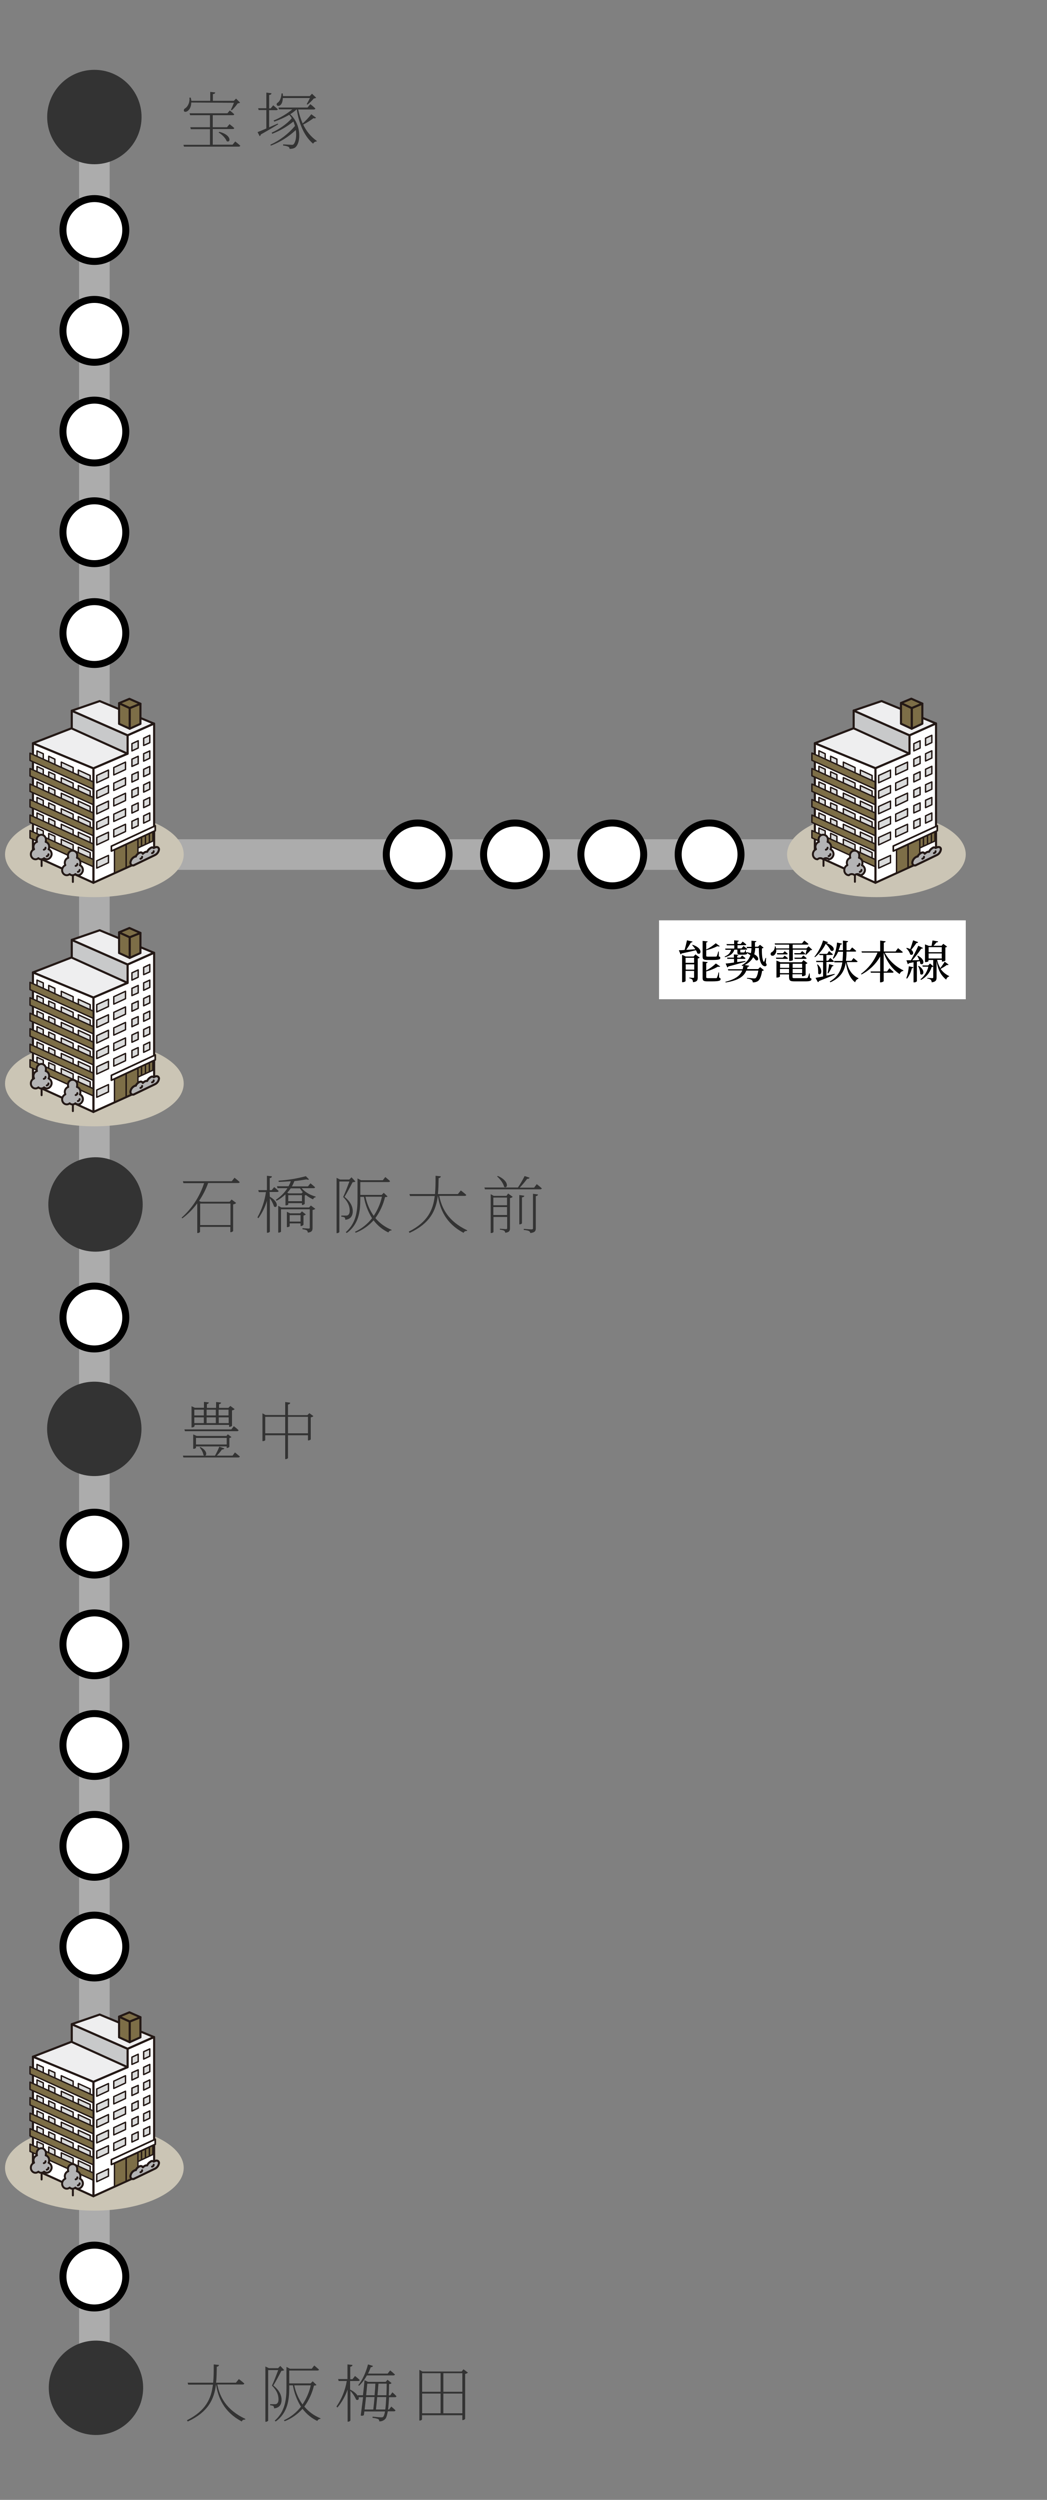 <?xml version="1.0" encoding="UTF-8"?>
<svg id="_レイヤー_1" data-name=" レイヤー 1" xmlns="http://www.w3.org/2000/svg" version="1.1" viewBox="0 0 750 1790">
  <rect x="0" y="0" width="750" height="1790" fill="#808080" stroke="none"/>
  <defs>
    <style>
      .cls-1, .cls-2, .cls-3, .cls-4, .cls-5, .cls-6, .cls-7, .cls-8, .cls-9, .cls-10, .cls-11, .cls-12, .cls-13 {
        stroke-linecap: round;
        stroke-linejoin: round;
      }

      .cls-1, .cls-2, .cls-3, .cls-5, .cls-6, .cls-7, .cls-8, .cls-9, .cls-10, .cls-11, .cls-12, .cls-13 {
        stroke: #231815;
      }

      .cls-1, .cls-7 {
        fill: #7d6e47;
      }

      .cls-14 {
        fill: #000;
      }

      .cls-14, .cls-15, .cls-16, .cls-17 {
        stroke-width: 0px;
      }

      .cls-15 {
        fill: #cbc5b5;
      }

      .cls-2, .cls-3, .cls-6, .cls-7, .cls-8 {
        stroke-width: 1.5px;
      }

      .cls-2, .cls-13 {
        fill: #b4b4b5;
      }

      .cls-3 {
        fill: #c8c9ca;
      }

      .cls-4 {
        stroke: #acacac;
        stroke-width: 21.9px;
      }

      .cls-4, .cls-10, .cls-12 {
        fill: none;
      }

      .cls-5 {
        stroke-width: 1.2px;
      }

      .cls-5, .cls-8, .cls-9, .cls-17 {
        fill: #fff;
      }

      .cls-6 {
        fill: #eeeeef;
      }

      .cls-9, .cls-10, .cls-13 {
        stroke-width: 1.4px;
      }

      .cls-16 {
        fill: #333;
      }

      .cls-11 {
        fill: #dbdcdc;
      }
    </style>
  </defs>
  <rect class="cls-17" x="472.1" y="659" width="219.7" height="56.5"/>
  <path class="cls-14" d="M496.1,676.5c8,2.6,6,7.9,3.4,6.1-.2-.8-.6-1.5-1-2.2-2.5.6-5.8,1.4-10.2,2.3-.2.3-.5.6-.8.7l-1.2-3c.9,0,2.4,0,4.1-.2.6-2.2,1.3-4.9,1.7-6.9l4,.9c-.1.4-.5.7-1.2.7-1,1.8-2.1,3.5-3.3,5.2,2,0,4.2-.3,6.5-.4-.7-1.1-1.5-2.1-2.3-3l.3-.2h0ZM498.2,683.4l3,2.3c-.4.4-.9.6-1.4.6v13.6c0,2-.4,3.1-3.4,3.4,0-.7-.2-1.3-.5-1.9-.6-.5-1.3-.8-2.1-.9v-.5s2.2.2,2.8.2.6-.2.6-.6v-4.4h-6.1v7.2c0,.3-.9.9-2.1.9h-.4v-19.6l2.6,1.2h5.6l1.4-1.5ZM491.1,685.8v3.6h6.1v-3.6h-6.1ZM497.3,694.3v-3.8h-6.1v3.8h6.1ZM506.6,687.4c-2.7,0-3.3-.6-3.3-2.4v-11.3l3.6.4c0,.4-.4.7-1,.8v5c2.5-1.2,4.7-2.7,6.8-4.5l2.9,2.1c-.3.3-.8.3-1.7,0-2.6,1.3-5.3,2.3-8,2.9v3.9c0,.5.1.7,1.2.7h5.6c.3,0,.5,0,.7-.3.5-1.1.8-2.2,1.1-3.4h.4v3.5c.9.3,1.1.6,1.1,1.1,0,1.1-1.2,1.5-6.1,1.5h-3.3ZM515.2,700c.8.3,1,.6,1,1.1,0,1.1-1.1,1.6-6.2,1.6h-3.4c-2.7,0-3.3-.6-3.3-2.5v-11.7l3.6.4c0,.4-.4.7-1,.8v5.2c2.5-1.3,4.8-3,6.9-5l3.1,2.1c-.3.3-.8.4-1.7.2-2.6,1.5-5.4,2.6-8.3,3.4v4.1c0,.5.2.7,1.3.7h5.7c.3,0,.6,0,.7-.4.5-1.2.9-2.4,1.1-3.7h.4v3.7h0Z"/>
  <path class="cls-14" d="M526,680.1c-.9,3-3.4,4.5-6.7,5.3l-.2-.5c2.7-1.1,4-2.6,4.6-4.8h-4l-.2-.9h6.5v-2.3h-5.3l-.3-.9h5.5v-2.7l3.3.3c0,.4-.3.7-.9.7v1.6h2.3l1.4-1.7s1.6,1.2,2.6,2.1c0,.3-.4.5-.8.5h-5.5v2.3h2.9l1.4-1.7c.9.7,1.8,1.4,2.7,2.1,0,.3-.4.5-.8.5h-4.2v1.6c0,.3,0,.4.5.4h2.1c.2,0,.3,0,.4-.2.3-.4.5-.9.6-1.4h.4v1.4c.7.2.9.4.9.8,0,.7-.7,1-3.5,1h-1.5c-1.7,0-2-.5-2-1.7v-1.9h-2.2ZM548.6,689.5c.6.8.7,1.4.4,1.9-.6.9-2,.5-2.9-.4-2.1-2.1-2.5-7.1-2.5-12.2h-2.6c0,1.5-.3,3-.7,4.5,4,2.1,3.2,5.1,1.1,4.3-.5-.8-1.2-1.5-1.9-2.2-1.3,2.5-3.5,4.4-6.1,5.6l3.3.5c0,.5-.5.7-1.2.8,0,.5-.2,1.1-.4,1.6h8l1.4-1.4,2.7,2.2c-.4.3-.8.5-1.3.5-.5,3.5-1.5,6.3-3,7.3-1.1.7-2.4,1-3.7.9,0-.7-.2-1.3-.7-1.7-1.1-.6-2.2-.9-3.4-1v-.5c1.5,0,4.3.4,5,.4s.9,0,1.2-.3c.7-.5,1.5-2.6,1.9-5.3h-8.6c-1.6,4-5.4,7-14.8,8.5l-.2-.5c7.4-1.8,10.7-4.6,12.1-8.1h-10l-.3-.9h10.6c.2-.8.4-1.7.5-2.6-.3,0-.5.2-.8.4l-.4-.6c3.5-2,5.3-4.4,6.2-7.2-.9-.7-1.8-1.3-2.8-1.9l.3-.3c1,.2,1.9.4,2.9.7.2-1.2.4-2.4.4-3.6h-3.2l-.3-.9h3.5v-4.4l3.5.3c0,.4-.3.7-1,.8v3.2h2.2l1.4-1.4,2.6,2.1c-.4.3-.8.4-1.2.5-.2,3.5.2,8.2,1.2,9.5.2.2.3.2.5-.2.3-.8.6-1.7.9-2.5h.4l-.2,3.6h0ZM519.8,689.9c1.3,0,3.4-.3,6-.7v-2.6h-4.7l-.3-.9h4.9v-2.3l3.3.3c0,.3-.3.6-.9.7v1.3h2.2l1.3-1.5s1.4,1,2.4,1.9c0,.4-.5.6-.8.5h-5.1v2.3c1.9-.3,3.9-.5,5.9-.8v.5c-2.7.8-6.7,2-12.2,3.4,0,.3-.4.6-.8.7l-1.2-2.8h0Z"/>
  <path class="cls-14" d="M581.8,680c-.2.3-.6.3-1.2.4-1,1.2-2.1,2.3-3.3,3.3l-.4-.2c.3-.9.7-2.4,1-3.5h-10v7.5c0,.2-.8.6-2.2.6h-.4v-8.2h-9.3c.3,1.5-.3,3.1-1.5,4.1-.8.6-2.1.5-2.4-.4-.3-.8.2-1.7.9-1.9,1.4-.9,2.1-2.5,2-4.1h.5c.2.5.3,1,.4,1.5h9.4v-2.7h-10.1l-.3-.9h19.6l1.6-2s1.9,1.4,3,2.4c0,.4-.4.5-.9.5h-10.4v2.7h9.9l1.5-1.5,2.6,2.4h0ZM562.1,684.3s1.4,1,2.3,1.8c0,.4-.5.6-.8.5h-7.5l-.3-.9h5l1.3-1.4h0ZM580.2,700.2c1,.4,1.1.5,1.1.9,0,1-.9,1.6-4.1,1.6h-8c-3.3,0-4-.5-4-3.5v-1.5h-6.5v1.5c0,.3-1.1.8-2.1.8h-.4v-12.2l2.8,1.2h15.3l1.3-1.5,2.8,2.1c-.3.4-.8.6-1.3.7v7.9c-.6.5-1.4.8-2.2.8h-.4v-1.4h-6.8v1.6c0,1.1,0,1.2,1.5,1.2h8c.7,0,1.1,0,1.4-.4.4-.9.8-1.9,1-3h.4l.2,3.2h0ZM562.1,681.1s1.3,1,2.2,1.8c0,.3-.5.5-.8.5h-6.7l-.3-.9h4.4l1.2-1.4h0ZM558.8,690.1v2.9h6.5v-2.9h-6.5ZM565.2,696.8v-3h-6.5v3h6.5ZM567.8,690.1v2.9h6.8v-2.9h-6.8ZM574.6,696.8v-3h-6.8v3h6.8ZM569,685.7h5.1l1.3-1.5s1.5,1,2.4,1.9c0,.4-.4.5-.8.5h-7.7l-.3-.9ZM574.6,681s1.4,1,2.2,1.9c0,.3-.4.5-.8.5h-6.8l-.3-.9h4.4l1.3-1.5h0Z"/>
  <path class="cls-14" d="M595.1,680.6c-.9-1.8-2.1-3.4-3.6-4.8-1.8,3.7-4.5,7-7.7,9.6l-.4-.3c2.8-3.5,4.9-7.4,6.2-11.7l3.5,1.2c0,.4-.4.6-1.3.6,8.1,2.7,5.3,7,3.3,5.4ZM597.9,697.8c-2.5,1.2-6.2,2.7-11.3,4.7,0,.4-.4.7-.7.8l-1.7-3.1c1.2-.2,3.1-.6,5.4-1v-10.3h-4.8l-.2-.9h5.1v-4.1h-2.6l-.3-.9h5.7l1.4-2s1.7,1.4,2.7,2.3c0,.4-.4.5-.9.5h-3.7v4.1h1.2l1.5-2s1.7,1.4,2.7,2.4c0,.4-.4.5-.8.5h-4.6v9.8c1.9-.4,3.9-.8,5.9-1.3v.5h0ZM585.7,690.5c4.6,4.5,2.1,8.7.4,6.6,0-2.2,0-4.4-.8-6.5h.4,0ZM592.8,696.8c.5-2.1.9-4.3,1.1-6.5l3.2,1c-.2.5-.6.7-1.1.7-.7,1.8-1.6,3.5-2.7,5l-.5-.2ZM606.6,689c1.2,5.8,4.2,9.5,8.3,11.4v.4c-1.2.4-2.1,1.4-2.3,2.6-3.7-2.8-5.8-7.7-6.7-14.3h0c-1,6.2-3.6,10.9-11.1,14.3l-.4-.6c5.9-3.5,8.1-7.9,9-13.7h-5.7l-.2-1h6c.2-2,.3-4.2.4-6.6h-3.5c-.8,1.9-1.9,3.6-3.3,5l-.5-.3c1.7-3.6,2.7-7.4,3-11.3l3.6.8c0,.4-.5.7-1.2.7-.3,1.4-.8,2.7-1.3,4h3.1v-6.9l3.7.4c0,.5-.4.8-1.1.9v5.6h2.4l1.6-2s1.8,1.4,2.9,2.5c0,.4-.4.5-.9.5h-6c0,2.3-.2,4.6-.4,6.6h3.9l1.5-2c1,.8,2,1.6,2.9,2.4,0,.4-.4.5-.8.5h-6.9Z"/>
  <path class="cls-14" d="M633.7,682c3,5.6,7.7,10.1,13.4,12.8v.4c-1.3.2-2.3,1.1-2.6,2.3-4.9-3.1-9.1-8.5-11.5-15.4v13.5h2.4l1.7-2.3s1.9,1.6,3,2.7c0,.4-.4.5-.8.5h-6.3v6c0,.3-1.1.9-2.1.9h-.5v-6.9h-6.6l-.2-.9h6.9v-10.7c-3.1,5.5-7.8,10-13.4,12.9l-.3-.5c5.3-3.9,9.4-9.2,11.8-15.2h-11.2l-.3-.9h13.4v-7.7l3.9.5c0,.5-.4.8-1.3,1v6.3h8.4l1.8-2.4s2.1,1.7,3.4,2.8c0,.4-.4.5-.9.5h-12.1v-.2h0Z"/>
  <path class="cls-14" d="M657.7,674.6c-.2.5-.7.7-1.2.6-1.1,1.7-2.4,3.3-3.7,4.9,2.5,2,1,4.5-.8,3.3-.5-1.7-1.5-3.2-2.8-4.4l.3-.3c.9.2,1.7.5,2.5.9.7-1.8,1.4-4.1,2.1-6.3l3.6,1.3h0ZM649.2,700.5c1-2.8,1.6-5.6,1.8-8.6l3.3.7c-.2.5-.6.8-1.1.7-.6,2.7-1.8,5.2-3.4,7.4l-.6-.2h0ZM656.8,688.5v14.1c-.5.6-1.3.9-2,.8h-.4v-14.4c-1,.2-2.1.4-3.3.7-.2.4-.5.6-.8.7l-1-2.8h3.2c1.9-3.2,4-7.4,5.3-10.4l3.4,1.6c-.3.4-.8.6-1.3.5-1.9,2.9-4.1,5.7-6.4,8.3,1.5,0,3.3,0,5-.2-.4-1-.9-2-1.4-2.9l.4-.2c6.2,3.2,3.8,7.6,1.7,5.7,0-.6-.2-1.2-.4-1.8l-2,.4h0ZM658.1,691.6c5.5,3.5,3,7.7,1.1,5.8,0-2-.6-3.9-1.5-5.6l.4-.2ZM679.5,690.7c-.3.4-.8.5-1.2.2-1.4,1.1-2.9,2-4.5,2.9,1.6,2.2,3.6,3.9,6.1,5.1v.3c-1.1.3-1.9,1.2-2.1,2.3-3.5-2.9-5.8-6.4-6.9-13.4v11.8c0,1.8-.4,3.1-3.5,3.5,0-.6-.2-1.3-.6-1.8-.7-.5-1.6-.9-2.5-.9v-.5s2.9.2,3.5.2.7-.2.7-.6v-7.7c-.3.2-.7.3-1.1.3-1.2,4-4,7.4-7.7,9.3l-.3-.5c2.8-2.3,4.8-5.5,5.6-9h-4l-.3-.9h4.2l1.3-1.4,2.3,2v-4.5h-3.4v.8c0,.2-.8.7-2.1.7h-.4v-12.7l2.8,1.1h1.9c.2-1.2.5-2.8.7-3.9l4,.7c0,.5-.6.7-1.2.7-.6.7-1.4,1.7-2.1,2.4h5.8l1.2-1.4,2.7,2c-.3.4-.8.6-1.2.6v9.4c-.6.5-1.3.7-2.1.7h-.4v-1.2h-3.4c.4,2.1,1.2,4.1,2.3,5.9,1.1-1.5,2.2-3,3.1-4.6l2.8,2.1h0ZM665.2,678.2v3.6h9.4v-3.6h-9.4ZM674.6,686.3v-3.6h-9.4v3.6h9.4Z"/>
  <line class="cls-4" x1="591.1" y1="611.9" x2="64.3" y2="611.9"/>
  <path class="cls-16" d="M168.5,101.3s2.2,1.7,3.6,3c-.1.5-.5.7-1.2.7h-39.1l-.4-1.3h19v-11.2h-13.7l-.4-1.4h14.1v-8.6h-14.2l-.4-1.4h27.1l1.7-2s1.9,1.5,3.2,2.7c-.1.5-.5.7-1.2.7h-14.2v8.6h10.2l1.8-2.2s2.1,1.6,3.4,2.8c-.1.5-.5.7-1.2.7h-14.2v11.2h14.2l1.9-2.3h0ZM137,73.4c0,3-1.2,5-2.4,5.9-.9.8-2.3,1.1-2.8.3-.3-.8,0-1.6.8-2,1.9-1.2,3.5-4.3,3.1-7.7h.9c.2.7.4,1.5.5,2.3h13.5v-6.4l3.6.4c-.1.6-.6,1.1-1.7,1.2v4.8h15l1.6-1.6,2.9,2.9c-.5.3-1.1.5-1.7.5-1.3,1.8-2.7,3.5-4.3,5l-.6-.4c.8-1.6,1.5-3.3,2.2-5l-30.6-.2h0ZM157.1,94.4c9.2,2.3,8.1,8.2,5.3,6.7-.8-2.2-3.5-4.9-5.8-6.2l.5-.5Z"/>
  <path class="cls-16" d="M199.3,89c-3,1.8-7.3,4.4-12.5,7.3,0,.5-.3.9-.8,1.2l-1.5-2.9c1.3-.5,3.6-1.4,6.3-2.6v-13.2h-5.5l-.4-1.3h5.9v-11.2l3.7.5c-.1.6-.5,1.1-1.7,1.2v9.6h1.1l1.8-2.2s2,1.6,3.3,2.8c-.1.5-.5.7-1.2.7h-5v12.3c1.9-.9,4-1.8,6.1-2.7l.4.5h0ZM226.4,84.3c-.5.5-1.2.6-1.8.3-2.3,1.7-4.8,3.3-7.4,4.6,2.2,4.7,5.5,8.7,9.7,11.7v.4c-1.2,0-2.1.6-2.6,1.6-6.2-5.2-10.1-14-11.7-24.5h-.2c-1.4,1.3-2.9,2.4-4.5,3.4,8.1,7.5,7.6,19.9,4,23.4-.8.9-2.2,1.4-4.5,1.4.1-.6-.3-1.2-.8-1.5-1.2-.5-2.5-.8-3.8-.9v-.8c1.8,0,5.1.3,6.2.3.5,0,1,0,1.3-.4,1.5-1.6,2.3-5.7,1.6-10.2-5.2,4.9-11.3,8.7-17.9,11.2l-.3-.7c6.8-3.1,12.8-7.7,17.6-13.4-.3-1.1-.7-2.1-1.1-3.2-4.6,3.7-9.7,6.7-15.2,8.8l-.4-.8c5.2-2.3,11-6.3,14.4-10.3-.5-.9-1.1-1.7-1.8-2.5-3.4,2-7,3.6-10.7,4.9l-.5-.8c4.8-2,9.4-4.7,13.4-8h-9.6l-.3-1.3h20.8l2-2.4s2.3,1.7,3.6,3.1c-.1.5-.5.7-1.2.7h-11.1c.7,3.4,1.8,6.8,3.2,10,2.3-2,4.3-4.2,6.2-6.6l3.4,2.5h0ZM202.6,70.2c-.2,7.6-5.9,6.1-4.1,3.6,1.7-.9,2.9-3.2,3.2-6.9h.8c.1.7.1,1.3.2,1.9h19.2l1.6-1.7,3,2.9c-.5.3-1.1.5-1.7.5-1.3,1.6-2.9,3.1-4.5,4.4l-.6-.3c.8-1.4,1.6-2.9,2.3-4.4h-19.4Z"/>
  <line class="cls-4" x1="67.6" y1="83.8" x2="67.6" y2="1713.1"/>
  <circle class="cls-16" cx="67.6" cy="83.8" r="33.8"/>
  <g>
    <path class="cls-17" d="M67.6,187.3c-12.4,0-22.5-10.1-22.5-22.5s10.1-22.5,22.5-22.5,22.5,10.1,22.5,22.5h0c0,12.4-10,22.5-22.5,22.5Z"/>
    <path class="cls-14" d="M67.6,144.7c11.1,0,20,9,20,20s-9,20-20,20-20-9-20-20h0c0-11,9-19.9,20-20M67.6,139.7c-13.8,0-25,11.2-25,25s11.2,25,25,25,25-11.2,25-25h0c0-13.8-11.2-25-25-25Z"/>
  </g>
  <g>
    <path class="cls-17" d="M67.6,259.4c-12.4,0-22.5-10.1-22.5-22.5s10.1-22.5,22.5-22.5,22.5,10.1,22.5,22.5h0c0,12.4-10,22.5-22.5,22.5Z"/>
    <path class="cls-14" d="M67.6,216.9c11.1,0,20,9,20,20s-9,20-20,20-20-9-20-20h0c0-11,9-20,20-20M67.6,211.9c-13.8,0-25,11.2-25,25s11.2,25,25,25,25-11.2,25-25h0c0-13.8-11.2-25-25-25Z"/>
  </g>
  <g>
    <path class="cls-17" d="M67.6,331.6c-12.4,0-22.5-10.1-22.5-22.5s10.1-22.5,22.5-22.5,22.5,10.1,22.5,22.5h0c0,12.4-10,22.5-22.5,22.5Z"/>
    <path class="cls-14" d="M67.6,289c11.1,0,20,9,20,20s-9,20-20,20-20-9-20-20h0c0-11,9-19.9,20-20M67.6,284c-13.8,0-25,11.2-25,25s11.2,25,25,25,25-11.2,25-25h0c0-13.8-11.2-25-25-25Z"/>
  </g>
  <g>
    <path class="cls-17" d="M67.6,403.6c-12.4,0-22.5-10.1-22.5-22.5s10.1-22.5,22.5-22.5,22.5,10.1,22.5,22.5h0c0,12.4-10,22.5-22.5,22.5Z"/>
    <path class="cls-14" d="M67.6,361.1c11.1,0,20,9,20,20s-9,20-20,20-20-9-20-20h0c0-11,9-20,20-20M67.6,356.1c-13.8,0-25,11.2-25,25s11.2,25,25,25,25-11.2,25-25h0c0-13.8-11.2-25-25-25Z"/>
  </g>
  <path class="cls-16" d="M155.7,1707.5c1.7,8.6,6.2,18,20,24.5v.5c-1.3,0-2.1.3-2.5,1.4-13.2-7-17-17.5-18.4-26.4h-.1c-1.3,10.2-5.3,19.5-20.2,26.4l-.6-.9c13.5-6.8,17.5-15.6,18.6-25.5h-17.7l-.4-1.4h18.3c.4-4.2.4-8.6.4-13.1l3.8.4c-.1.6-.5,1.1-1.6,1.3-.1,3.9-.1,7.7-.5,11.4h14.2l2.1-2.6s2.4,1.8,3.9,3.2c-.1.5-.5.7-1.2.7h-18.1Z"/>
  <path class="cls-16" d="M203.6,1697.1c-.6.4-1.3.5-2,.5-1.4,2.7-4.1,7.8-5.8,10.5,4.4,3.5,5.9,7.1,5.9,10.3s-1.5,5.8-5.4,6.1c.1-.6-.1-1.2-.5-1.7-.7-.3-1.5-.5-2.3-.5v-.8h3.4c.5,0,.9,0,1.3-.3.8-.5,1.3-1.4,1.3-3.2,0-3.1-1.2-6.4-4.7-9.8,1.3-2.6,3.2-7.7,4.5-11.1h-7.2v36.2c-.4.5-1,.8-1.7.8h-.3v-39.6l2.5,1.2h6.6l1.6-1.6,2.8,3h0ZM226.7,1707.7c-.3.4-.8.4-1.8.5-1.3,5.4-3.6,10.5-6.9,15,3.1,3.7,7.1,6.6,11.6,8.4v.4c-1.1,0-1.9.6-2.3,1.5-4.2-2-7.8-5-10.6-8.7-3.5,3.9-7.9,7-12.8,8.9l-.5-.7c4.8-2.2,9-5.6,12.2-9.7-2.9-4.7-4.9-9.9-5.8-15.3h-2.6v1.8c0,8.6-1.1,17.9-9.7,24.1l-.7-.6c7.1-6.3,8.4-14.4,8.4-23.5v-15l2.5,1.3h15.6l1.8-2.3s2.1,1.7,3.4,2.9c-.1.5-.5.7-1.2.7h-20.1v9.2h15.3l1.5-1.5,2.7,2.6h0ZM210.8,1708c1,4.9,3,9.6,5.9,13.7,2.8-4.2,4.8-8.8,5.9-13.7h-11.8,0Z"/>
  <path class="cls-16" d="M278.7,1716.4c-.2,3.5-.4,6.5-.7,8.9h.7l1.6-2.1s1.8,1.5,3,2.7c-.1.5-.5.7-1.1.7h-4.4c-.5,2.7-1,4.5-1.7,5.3-1.1,1.3-2.7,2-4.4,1.9,0-.6-.2-1.2-.7-1.6-1.3-.5-2.7-.8-4.1-.9v-.9c1.9.2,5.1.5,6,.5s1.3,0,1.7-.5.9-1.8,1.2-3.7h-14.8c-.1.9-.2,1.8-.4,2.7-.7.4-1.5.5-2.2.2.5-3.8,1.1-8.5,1.7-13.1h-3.2c.5,1.6-.6,2.5-1.8,1.7-1-2.3-2.4-4.4-4.1-6.3v21.2c0,.4-.8.9-1.5.9h-.5v-23c-1.6,4.7-4.1,9.1-7.3,12.9l-.7-.7c3.8-5.5,6.3-11.7,7.4-18.3h-5.8l-.4-1.4h6.7v-10.5l3.6.4c-.1.7-.5,1.1-1.6,1.3v8.9h1.6l1.8-2.3s2.1,1.6,3.4,2.9c-.2.5-.7.8-1.2.7h-5.7v6.1c3.3,1.7,5,3.5,5.6,4.9l-.2-.8h3.8c.5-4.1.9-8,1.1-10.8l2.5,1.2h12.7l1.3-1.5,2.9,2.4c-.5.5-1.1.7-1.8.7,0,2.9-.1,5.6-.2,8.1h1l1.6-2.2c1,.9,2,1.8,2.9,2.8-.1.5-.5.7-1.1.7h-4.2,0ZM256.6,1707.9c2.9-3.4,5.6-9.3,7-14.9l3.6,1.1c-.3.6-.9,1-1.6.9-.6,1.6-1.2,3.1-2,4.6h14.1l1.8-2.3s2.1,1.7,3.4,2.9c-.1.5-.5.7-1.2.7h-18.9c-1.5,2.8-3.4,5.3-5.6,7.4l-.6-.4h0ZM262.2,1716.4c-.3,3-.7,6.1-1,8.9h6.2c.3-2.5.6-5.6.9-8.9h-6.1ZM263.1,1706.8c-.2,2.2-.5,5.1-.8,8.3h6c.3-3,.5-5.9.6-8.3h-5.8ZM276,1725.3c.3-2.3.5-5.3.7-8.9h-6.5c-.3,3.2-.6,6.4-.9,8.9h6.7,0ZM271.1,1706.8c-.2,2.4-.4,5.3-.7,8.3h6.4c.1-2.5.2-5.3.2-8.3h-5.9Z"/>
  <path class="cls-16" d="M335.2,1698.9c-.6.5-1.3.8-2,.9v32.2c-.4.5-1.1.9-1.8.9h-.2v-3.5h-28.9v2.9c0,.3-.6.9-1.5.9h-.4v-36.3l2.2,1.2h28.1l1.3-1.6,3.2,2.4h0ZM302.4,1699.3v13.3h13.2v-13.3h-13.2ZM302.4,1728h13.2v-14.1h-13.2v14.1ZM317.6,1699.3v13.3h13.6v-13.3h-13.6ZM331.2,1728v-14.1h-13.6v14.1h13.6Z"/>
  <circle class="cls-16" cx="68.8" cy="1710.3" r="33.8" transform="translate(-1642.5 1748.7) rotate(-89)"/>
  <g>
    <path class="cls-17" d="M67.6,1652.7c-12.4,0-22.5-10.1-22.5-22.5s10.1-22.5,22.5-22.5,22.5,10.1,22.5,22.5h0c0,12.4-10,22.5-22.5,22.5Z"/>
    <path class="cls-14" d="M67.6,1610.1c11.1,0,20,9,20,20s-9,20-20,20-20-9-20-20h0c0-11,9-19.9,20-20M67.6,1605.1c-13.8,0-25,11.2-25,25s11.2,25,25,25,25-11.2,25-25h0c0-13.7-11.2-25-25-25Z"/>
  </g>
  <path class="cls-16" d="M168,843.3s2.3,1.8,3.7,3.1c-.1.5-.5.7-1.2.7h-21.4c-1.6,4.5-3.8,8.8-6.5,12.8l1.3.6h20.6l1.4-1.6,3.3,2.5c-.6.5-1.4.9-2.2,1v19c0,.3-1,.9-1.7.9h-.3v-3.8h-21.7v3.6c-.4.5-1,.8-1.7.8h-.3v-21.3c-3,4.1-6.6,7.8-10.7,10.8l-.5-.5c7.5-6.7,13-15.2,16.1-24.7h-14.8l-.4-1.4h35l2-2.5h0ZM143.4,861.8v15.4h21.7v-15.4h-21.7Z"/>
  <path class="cls-16" d="M193.3,856.9c7.1,4.1,5.2,8.7,3,7-.7-2.1-1.7-4.1-3-5.9v23.8c0,.4-.9.9-1.6.9h-.5v-22.9c-1.3,4.5-3.4,8.7-6.1,12.5l-.7-.6c3.1-5.6,5.2-11.7,6.1-18.1h-5.1l-.4-1.4h6.2v-10.3l3.6.4c-.1.7-.5,1.1-1.6,1.3v8.6h1.4l1.8-2.2s2,1.6,3.2,2.8c-.1.5-.5.7-1.1.7h-5.4l.2,3.4h0ZM216.1,850.8c2.4,2.9,6.3,5,10,6v.5c-.9,0-1.6.7-1.8,1.5-1.8-.8-3.6-1.8-5.1-3.1-.3,0-.6.2-.9.3v5.9c0,.3-1,.9-1.7.9h-.3v-1.3h-9.8v1c0,.2-.9.6-1.7.6h-.3v-7.9c-1.9,1.8-4,3.4-6.4,4.6l-.5-.7c3.3-2.2,6.2-5,8.3-8.3h-7.1l-.4-1.4h8.3c.6-1.1,1.2-2.3,1.6-3.6-2.8.2-5.8.4-8.6.5l-.2-.9c6.6-.4,13.2-1.5,19.6-3.2l2.3,2.3c-.4.3-1.1.3-1.9,0-2.4.4-5.4.9-8.6,1.2-.5,1.3-1.1,2.6-1.8,3.8h11.5l1.8-2.2s2,1.6,3.3,2.8c-.1.5-.5.7-1.2.7h-8.4ZM222.7,863.2l3.2,2.4c-.6.4-1.3.7-2,.8v12.8c0,1.8-.4,3.1-3.4,3.4,0-.6-.3-1.2-.7-1.6-1-.5-2-.7-3.1-.8v-.8s3.5.3,4.3.3.9-.2.9-.8v-13h-20.6v16c0,.2-.8.7-1.7.7h-.3v-19.2l2.2,1.2h19.9l1.3-1.4h0ZM217.3,877c0,.3-1,.9-1.7.9h-.3v-1.9h-7.8v2c0,.2-.9.7-1.7.7h-.3v-11l2.3,1.1h7.2l1.3-1.4,2.8,2.2c-.5.4-1.1.7-1.7.8v6.6h-.1ZM208.3,850.8c-.7,1.1-1.6,2.2-2.5,3.2l1,.5h9.2l.9-.9c-.8-.8-1.4-1.8-2-2.7h-6.6,0ZM216.3,860.1v-4.3h-9.8v4.3h9.8ZM215.3,874.7v-4.6h-7.8v4.6h7.8Z"/>
  <path class="cls-16" d="M254.6,846c-.6.4-1.3.5-2,.5-1.4,2.7-4.1,7.8-5.8,10.5,4.4,3.5,5.9,7.1,5.9,10.3s-1.5,5.8-5.4,6.1c.1-.6-.1-1.2-.5-1.7-.7-.3-1.5-.5-2.3-.5v-.8h3.4c.5,0,.9,0,1.3-.3.8-.5,1.3-1.4,1.3-3.2,0-3.1-1.2-6.4-4.7-9.8,1.3-2.6,3.2-7.7,4.5-11.1h-7.2v36.2c-.4.5-1,.8-1.7.8h-.3v-39.6l2.5,1.2h6.6l1.6-1.6,2.8,3h0ZM277.6,856.7c-.3.4-.8.4-1.8.5-1.3,5.4-3.6,10.5-6.9,15,3.1,3.7,7.1,6.6,11.6,8.4v.4c-1.1,0-1.9.6-2.3,1.5-4.2-2-7.8-5-10.6-8.7-3.5,3.9-7.9,7-12.8,8.9l-.5-.7c4.8-2.2,9-5.6,12.2-9.7-2.9-4.7-4.9-9.9-5.8-15.3h-2.6v1.8c0,8.6-1.1,17.9-9.7,24.1l-.7-.6c7.1-6.3,8.4-14.4,8.4-23.5v-15l2.5,1.3h15.6l1.8-2.3s2.1,1.7,3.4,2.9c-.1.5-.5.7-1.2.7h-20.1v9.2h15.3l1.5-1.5,2.7,2.6h0ZM261.8,856.9c1,4.9,3,9.6,5.9,13.7,2.8-4.2,4.8-8.8,5.9-13.7h-11.8Z"/>
  <path class="cls-16" d="M314.7,856.4c1.7,8.6,6.2,18,19.9,24.5v.5c-1.3,0-2.1.3-2.5,1.4-13.2-7-17-17.5-18.4-26.4h-.1c-1.3,10.2-5.3,19.5-20.2,26.4l-.6-.9c13.5-6.8,17.5-15.6,18.6-25.5h-17.7l-.4-1.4h18.3c.4-4.2.4-8.6.4-13.1l3.8.4c-.1.6-.5,1.1-1.6,1.3-.1,3.9-.1,7.7-.5,11.4h14.3l2.1-2.6s2.4,1.8,3.9,3.2c-.1.5-.5.7-1.2.7h-18.1,0Z"/>
  <path class="cls-16" d="M384.5,847.9s2.2,1.7,3.6,3c-.1.5-.5.7-1.2.7h-39.5l-.4-1.3h24c1.8-2.6,3.4-5.4,4.8-8.2l3.6,1.2c-.2.5-.8.9-1.8.8-1.6,2.2-3.4,4.3-5.3,6.3h10.3l1.9-2.5ZM364,854.6l3.3,2.4c-.6.5-1.3.8-2,.9v21.5c0,1.8-.4,3-3.4,3.3,0-.6-.3-1.1-.8-1.5-1-.4-2-.7-3-.7v-.7s3.5.3,4.3.3.9-.3.9-.9v-7.8h-9.8v10.7c0,.3-.7.8-1.6.8h-.4v-27.8l2.2,1.2h9.1l1.2-1.7h0ZM353.4,857.5v5.5h9.8v-5.5h-9.8ZM363.2,870v-5.7h-9.8v5.7h9.8ZM356.6,842c8.7,3.8,7,9.6,4.5,7.8-.5-2.5-2.9-5.6-5-7.4l.5-.4h0ZM375.6,856.2c-.1.6-.5,1-1.7,1.2v18.4c0,.4-.8.9-1.6.9h-.3v-21l3.6.5h0ZM381.8,854.8l3.6.5c-.1.6-.5,1-1.6,1.2v22.9c0,1.9-.4,3.1-3.9,3.5-.1-.6-.5-1.1-.9-1.4-1.2-.5-2.5-.7-3.8-.8v-.8s4.5.4,5.5.4,1.1-.3,1.1-1v-24.5h0Z"/>
  <circle class="cls-16" cx="68" cy="862.5" r="33.8" transform="translate(-95.3 12.9) rotate(-6.4)"/>
  <g>
    <path class="cls-17" d="M67.6,475.8c-12.4,0-22.5-10.1-22.5-22.5s10.1-22.5,22.5-22.5,22.5,10.1,22.5,22.5h0c0,12.4-10,22.5-22.5,22.5Z"/>
    <path class="cls-14" d="M67.6,433.3c11.1,0,20,9,20,20s-9,20-20,20-20-9-20-20h0c0-11,9-20,20-20M67.6,428.3c-13.8,0-25,11.2-25,25s11.2,25,25,25,25-11.2,25-25h0c0-13.8-11.2-25-25-25Z"/>
  </g>
  <g>
    <path class="cls-17" d="M67.6,1127.8c-12.4,0-22.5-10.1-22.5-22.5s10.1-22.5,22.5-22.5,22.5,10.1,22.5,22.5h0c0,12.5-10,22.5-22.5,22.5Z"/>
    <path class="cls-14" d="M67.6,1085.3c11.1,0,20,9,20,20s-9,20-20,20-20-9-20-20h0c0-11,9-20,20-20M67.6,1080.3c-13.8,0-25,11.2-25,25s11.2,25,25,25,25-11.2,25-25h0c0-13.8-11.2-25-25-25Z"/>
  </g>
  <g>
    <path class="cls-17" d="M67.6,1200c-12.4,0-22.5-10.1-22.5-22.5s10.1-22.5,22.5-22.5,22.5,10.1,22.5,22.5h0c0,12.4-10,22.5-22.5,22.5Z"/>
    <path class="cls-14" d="M67.6,1157.4c11.1,0,20,9,20,20s-9,20-20,20-20-9-20-20h0c0-11,9-19.9,20-20M67.6,1152.4c-13.8,0-25,11.2-25,25s11.2,25,25,25,25-11.2,25-25h0c0-13.7-11.2-25-25-25Z"/>
  </g>
  <g>
    <path class="cls-17" d="M67.6,1272c-12.4,0-22.5-10.1-22.5-22.5s10.1-22.5,22.5-22.5,22.5,10.1,22.5,22.5h0c0,12.5-10,22.5-22.5,22.5Z"/>
    <path class="cls-14" d="M67.6,1229.5c11.1,0,20,9,20,20s-9,20-20,20-20-9-20-20h0c0-11,9-20,20-20M67.6,1224.5c-13.8,0-25,11.2-25,25s11.2,25,25,25,25-11.2,25-25h0c0-13.8-11.2-25-25-25Z"/>
  </g>
  <g>
    <path class="cls-17" d="M67.6,1344.3c-12.4,0-22.5-10.1-22.5-22.5s10.1-22.5,22.5-22.5,22.5,10.1,22.5,22.5h0c0,12.4-10,22.5-22.5,22.5Z"/>
    <path class="cls-14" d="M67.6,1301.7c11.1,0,20,9,20,20s-9,20-20,20-20-9-20-20h0c0-11,9-19.9,20-20M67.6,1296.7c-13.8,0-25,11.2-25,25s11.2,25,25,25,25-11.2,25-25h0c0-13.8-11.2-25-25-25Z"/>
  </g>
  <g>
    <path class="cls-17" d="M67.6,1416.4c-12.4,0-22.5-10.1-22.5-22.5s10.1-22.5,22.5-22.5,22.5,10.1,22.5,22.5h0c0,12.4-10,22.5-22.5,22.5Z"/>
    <path class="cls-14" d="M67.6,1373.8c11.1,0,20,9,20,20s-9,20-20,20-20-9-20-20h0c0-11,9-19.9,20-20M67.6,1368.8c-13.8,0-25,11.2-25,25s11.2,25,25,25,25-11.2,25-25h0c0-13.8-11.2-25-25-25Z"/>
  </g>
  <path class="cls-16" d="M168.3,1040s2.1,1.7,3.5,2.9c-.1.5-.5.7-1.2.7h-39.2l-.4-1.3h23c1.2-2.1,2.2-4.2,3.1-6.4l3.6,1.2c-.3.6-1,.9-1.7.8-1.1,1.6-2.4,3.1-3.7,4.4h11.3l1.7-2.3h0ZM132.5,1024.9l-.4-1.4h33.6l1.8-2.3s2.1,1.6,3.4,2.9c-.1.5-.5.7-1.2.7h-37.2ZM139.2,1021.4c0,.2-.9.7-1.7.7h-.3v-15.2l2.3,1.1h6.6v-4.2l3.5.4c-.1.6-.5,1-1.4,1.2v2.7h6.6v-4.2l3.6.4c-.1.6-.5,1-1.5,1.2v2.6h6.7l1.4-1.4,3.1,2.3c-.5.5-1.2.8-1.9.9v11c0,.3-1.1.8-1.8.8h-.3v-1.4h-24.6l-.3,1.1h0ZM162.4,1036.7v-1h-22v1c-.4.5-1,.7-1.7.7h-.3v-10.3l2.5,1.1h21.3l1-1.2,2.6,2c-.4.4-1,.6-1.5.7v6.3c-.4.5-1.1.8-1.7.8h-.2ZM139.2,1009.4v4.1h6.8v-4.1h-6.8ZM146,1014.9h-6.8v4.1h6.8v-4.1ZM162.4,1034.3v-4.7h-22v4.7h22ZM143.5,1036.1c6.2,3.2,4.3,7.5,2.3,5.9-.4-2.1-1.4-4-2.8-5.6l.5-.3ZM148,1009.4v4.1h6.6v-4.1h-6.6ZM148,1019h6.6v-4.1h-6.6v4.1ZM156.6,1009.4v4.1h7.1v-4.1h-7.1ZM163.8,1019v-4.1h-7.1v4.1h7.1Z"/>
  <path class="cls-16" d="M224.5,1014c-.5.5-1.2.8-1.9.9v15.7c0,.3-1,.8-1.7.8h-.3v-3.7h-14.3v16.2c0,.4-.9.9-1.6.9h-.4v-17.1h-14.3v3.5c0,.2-.8.7-1.6.7h-.4v-19.9l2.2,1.2h14.1v-9.3l3.6.5c-.1.6-.4,1.1-1.6,1.3v7.6h13.9l1.4-1.4,2.9,2.1h0ZM204.3,1026.3v-11.8h-14.3v11.8h14.3ZM220.6,1026.3v-11.8h-14.3v11.8h14.3Z"/>
  <circle class="cls-16" cx="67.5" cy="1023.7" r="33.8" transform="translate(-957.5 1065.6) rotate(-88.6)"/>
  <g>
    <path class="cls-17" d="M67.6,966c-12.4,0-22.5-10.1-22.5-22.5s10.1-22.5,22.5-22.5,22.5,10.1,22.5,22.5h0c0,12.4-10,22.5-22.5,22.5Z"/>
    <path class="cls-14" d="M67.6,923.4c11.1,0,20,9,20,20s-9,20-20,20-20-9-20-20h0c0-11,9-20,20-20M67.6,918.4c-13.8,0-25,11.2-25,25s11.2,25,25,25,25-11.2,25-25h0c0-13.8-11.2-25-25-25Z"/>
  </g>
  <path class="cls-17" d="M299.2,634.4c-12.4,0-22.5-10.1-22.5-22.5s10.1-22.5,22.5-22.5,22.5,10.1,22.5,22.5h0c0,12.4-10.1,22.5-22.5,22.5Z"/>
  <path class="cls-14" d="M299.2,591.8c11.1,0,20,9,20,20s-9,20-20,20-20-9-20-20h0c0-11,8.9-20,20-20M299.2,586.8c-13.8,0-25,11.2-25,25s11.2,25,25,25,25-11.2,25-25h0c0-13.8-11.2-25-25-25h0Z"/>
  <path class="cls-17" d="M368.9,634.4c-12.4,0-22.5-10.1-22.5-22.5s10.1-22.5,22.5-22.5,22.5,10.1,22.5,22.5h0c0,12.4-10.1,22.5-22.5,22.5Z"/>
  <path class="cls-14" d="M368.9,591.8c11.1,0,20,9,20,20s-9,20-20,20-20-9-20-20h0c0-11,9-20,20-20M368.9,586.8c-13.8,0-25,11.2-25,25s11.2,25,25,25,25-11.2,25-25h0c0-13.8-11.2-25-25-25Z"/>
  <path class="cls-17" d="M438.6,634.4c-12.4,0-22.5-10.1-22.5-22.5s10.1-22.5,22.5-22.5,22.5,10.1,22.5,22.5h0c0,12.4-10,22.5-22.5,22.5Z"/>
  <path class="cls-14" d="M438.6,591.8c11.1,0,20,9,20,20s-9,20-20,20-20-9-20-20h0c0-11,9-20,20-20M438.6,586.8c-13.8,0-25,11.2-25,25s11.2,25,25,25,25-11.2,25-25h0c0-13.8-11.2-25-25-25h0Z"/>
  <path class="cls-17" d="M508.3,634.4c-12.4,0-22.5-10.1-22.5-22.5s10.1-22.5,22.5-22.5,22.5,10.1,22.5,22.5h0c0,12.4-10,22.5-22.5,22.5Z"/>
  <path class="cls-14" d="M508.3,591.8c11.1,0,20,9,20,20s-9,20-20,20-20-9-20-20h0c0-11,9-20,20-20M508.3,586.8c-13.8,0-25,11.2-25,25s11.2,25,25,25,25-11.2,25-25h0c0-13.8-11.2-25-25-25Z"/>
  <g>
    <ellipse class="cls-15" cx="627.8" cy="611.8" rx="64" ry="30.6"/>
    <polygon class="cls-6" points="627.1 550.1 583.7 532.2 629.7 514.4 670.3 531.5 627.1 550.1"/>
    <polygon class="cls-8" points="651.5 526.5 651.5 539.6 627.1 550.1 627.1 632.1 670.5 612.3 670.5 518 651.5 526.5"/>
    <polygon class="cls-1" points="658.8 600.6 669.7 595.6 669.7 602.2 658.8 607.2 658.8 600.6"/>
    <polygon class="cls-1" points="650.5 621.2 642.2 625.1 642.2 608.6 650.5 604.7 650.5 621.2"/>
    <polygon class="cls-1" points="658.9 617.3 650.5 621.2 650.5 604.7 658.9 600.8 658.9 617.3"/>
    <polygon class="cls-11" points="637.9 556.6 629.4 560.5 629.4 555.3 637.9 551.4 637.9 556.6"/>
    <polygon class="cls-11" points="650.1 550.9 641.6 554.8 641.6 549.6 650.1 545.7 650.1 550.9"/>
    <polygon class="cls-11" points="667.5 542.8 663 544.9 663 539.7 667.5 537.6 667.5 542.8"/>
    <polygon class="cls-11" points="659.1 546.7 654.6 548.8 654.6 543.6 659.1 541.5 659.1 546.7"/>
    <polygon class="cls-11" points="637.9 567.7 629.4 571.6 629.4 566.4 637.9 562.5 637.9 567.7"/>
    <polygon class="cls-11" points="650.1 562 641.6 566 641.6 560.7 650.1 556.8 650.1 562"/>
    <polygon class="cls-11" points="667.5 554 663 556 663 550.8 667.5 548.7 667.5 554"/>
    <polygon class="cls-11" points="659.1 557.8 654.6 559.9 654.6 554.7 659.1 552.6 659.1 557.8"/>
    <polygon class="cls-11" points="637.9 578.8 629.4 582.7 629.4 577.5 637.9 573.6 637.9 578.8"/>
    <polygon class="cls-11" points="650.1 573.1 641.6 577.1 641.6 571.8 650.1 567.9 650.1 573.1"/>
    <polygon class="cls-11" points="667.5 565.1 663 567.2 663 561.9 667.5 559.9 667.5 565.1"/>
    <polygon class="cls-11" points="659.1 569 654.6 571 654.6 565.8 659.1 563.7 659.1 569"/>
    <polygon class="cls-11" points="637.9 589.9 629.4 593.8 629.4 588.6 637.9 584.7 637.9 589.9"/>
    <polygon class="cls-11" points="650.1 584.3 641.6 588.2 641.6 583 650.1 579 650.1 584.3"/>
    <polygon class="cls-11" points="667.5 576.2 663 578.3 663 573 667.5 571 667.5 576.2"/>
    <polygon class="cls-11" points="659.1 580.1 654.6 582.1 654.6 576.9 659.1 574.9 659.1 580.1"/>
    <polygon class="cls-11" points="637.9 601 629.4 605 629.4 599.7 637.9 595.8 637.9 601"/>
    <polygon class="cls-11" points="637.9 617.7 629.4 621.6 629.4 616.4 637.9 612.5 637.9 617.7"/>
    <polygon class="cls-11" points="650.1 595.4 641.6 599.3 641.6 594.1 650.1 590.2 650.1 595.4"/>
    <polygon class="cls-11" points="667.5 587.3 663 589.4 663 584.2 667.5 582.1 667.5 587.3"/>
    <polygon class="cls-11" points="659.1 591.2 654.6 593.3 654.6 588 659.1 586 659.1 591.2"/>
    <polygon class="cls-11" points="659.1 535.6 654.6 537.7 654.6 532.5 659.1 530.4 659.1 535.6"/>
    <polygon class="cls-11" points="667.5 531.7 663 533.8 663 528.6 667.5 526.5 667.5 531.7"/>
    <line class="cls-12" x1="661.5" y1="600.2" x2="661.5" y2="605.6"/>
    <line class="cls-12" x1="664.4" y1="598.9" x2="664.4" y2="604.3"/>
    <line class="cls-12" x1="667.2" y1="597.6" x2="667.2" y2="603"/>
    <polygon class="cls-5" points="671.4 594.8 639.9 609.4 639.9 605.8 671.4 591.3 671.4 594.8"/>
    <polygon class="cls-8" points="627.1 550.1 627.1 632.1 583.7 612.3 583.7 532.2 627.1 550.1"/>
    <polygon class="cls-11" points="616.3 556.6 624.7 560.5 624.7 555.3 616.3 551.4 616.3 556.6"/>
    <polygon class="cls-11" points="604.1 550.9 612.5 554.8 612.5 549.6 604.1 545.7 604.1 550.9"/>
    <polygon class="cls-11" points="586.6 542.8 591.1 544.9 591.1 539.7 586.6 537.6 586.6 542.8"/>
    <polygon class="cls-11" points="595 546.7 599.5 548.8 599.5 543.6 595 541.5 595 546.7"/>
    <polygon class="cls-11" points="616.3 567.7 624.7 571.6 624.7 566.4 616.3 562.5 616.3 567.7"/>
    <polygon class="cls-11" points="604.1 562 612.5 566 612.5 560.7 604.1 556.8 604.1 562"/>
    <polygon class="cls-11" points="586.6 554 591.1 556 591.1 550.8 586.6 548.7 586.6 554"/>
    <polygon class="cls-11" points="595 557.8 599.5 559.9 599.5 554.7 595 552.6 595 557.8"/>
    <polygon class="cls-11" points="616.3 578.8 624.7 582.7 624.7 577.5 616.3 573.6 616.3 578.8"/>
    <polygon class="cls-11" points="604.1 573.1 612.5 577.1 612.5 571.8 604.1 567.9 604.1 573.1"/>
    <polygon class="cls-11" points="586.6 565.1 591.1 567.2 591.1 561.9 586.6 559.9 586.6 565.1"/>
    <polygon class="cls-11" points="595 569 599.5 571 599.5 565.8 595 563.7 595 569"/>
    <polygon class="cls-11" points="616.3 589.9 624.7 593.8 624.7 588.6 616.3 584.7 616.3 589.9"/>
    <polygon class="cls-11" points="604.1 584.3 612.5 588.2 612.5 583 604.1 579 604.1 584.3"/>
    <polygon class="cls-11" points="586.6 576.2 591.1 578.3 591.1 573 586.6 571 586.6 576.2"/>
    <polygon class="cls-11" points="595 580.1 599.5 582.1 599.5 576.9 595 574.9 595 580.1"/>
    <polygon class="cls-11" points="616.3 601 624.7 605 624.7 599.7 616.3 595.8 616.3 601"/>
    <polygon class="cls-11" points="604.1 595.4 612.5 599.3 612.5 594.1 604.1 590.2 604.1 595.4"/>
    <polygon class="cls-11" points="586.6 587.3 591.1 589.4 591.1 584.2 586.6 582.1 586.6 587.3"/>
    <polygon class="cls-11" points="595 591.2 599.5 593.3 599.5 588 595 586 595 591.2"/>
    <polygon class="cls-11" points="616.3 611.8 624.7 615.7 624.7 610.5 616.3 606.6 616.3 611.8"/>
    <polygon class="cls-11" points="604.1 606.1 612.5 610.1 612.5 604.8 604.1 600.9 604.1 606.1"/>
    <polygon class="cls-11" points="586.6 598.1 591.1 600.1 591.1 594.9 586.6 592.9 586.6 598.1"/>
    <polygon class="cls-11" points="595 602 599.5 604 599.5 598.8 595 596.7 595 602"/>
    <polygon class="cls-3" points="651.5 539.7 651.5 526.5 611.5 508.8 611.5 521.5 651.5 539.7"/>
    <polygon class="cls-6" points="651.5 526.5 670.4 518 631.5 502 611.5 508.8 651.5 526.5"/>
    <polygon class="cls-7" points="660.7 518.2 653.1 521.8 653.1 507 660.7 503.8 660.7 518.2"/>
    <polygon class="cls-7" points="645.4 518.2 653.1 521.8 653.1 507 645.4 503.4 645.4 518.2"/>
    <polygon class="cls-7" points="652.8 500.3 660.7 503.8 653.1 507 645.4 503.4 652.8 500.3"/>
    <polygon class="cls-1" points="581.6 544.4 626.9 565.1 626.9 559.9 581.6 539.2 581.6 544.4"/>
    <polygon class="cls-1" points="581.6 555.5 626.9 576.2 626.9 571 581.6 550.3 581.6 555.5"/>
    <polygon class="cls-1" points="581.6 566.6 626.9 587.3 626.9 582.1 581.6 561.4 581.6 566.6"/>
    <polygon class="cls-1" points="581.6 577.7 626.9 598.4 626.9 593.2 581.6 572.5 581.6 577.7"/>
    <polygon class="cls-1" points="581.6 588.8 626.9 609.5 626.9 604.3 581.6 583.6 581.6 588.8"/>
    <polygon class="cls-1" points="581.6 599.9 626.9 620.6 626.9 615.4 581.6 594.7 581.6 599.9"/>
    <path class="cls-2" d="M671.1,606.7c-.3,0-.6.3-.8.5-.7-.5-1.6-.6-2.3,0-1.1.6-2,1.6-2.5,2.7-.6,0-1.1,0-1.6.3-.6.3-1.1.7-1.5,1.1-.4-.9-1.4-1.2-2.6-.6-1.1.6-2,1.5-2.4,2.6-.4,0-.8,0-1.1.3-1.6.8-2.6,2.4-2.8,4.1,0,1,.6,1.9,1.6,2,.4,0,.8,0,1.2-.3l14.9-7.2c1.6-.8,2.6-2.4,2.8-4.1,0-1.4-1.4-2-2.9-1.3h0Z"/>
    <path class="cls-10" d="M669,610.9c.9-.3,1.2-.7,1.2-1.4"/>
    <path class="cls-10" d="M660.7,614.9c.9-.3,1.2-.7,1.2-1.4"/>
    <polyline class="cls-9" points="612.4 631.4 612.4 622.5 613 622.5"/>
    <path class="cls-13" d="M607,619.5c-.2-.5-.4-1.1-.4-1.7,0-1.6,1-3.1,2.5-3.6-.2-.4-.2-.9-.2-1.4-.2-1.8,1.1-3.5,2.9-3.7,1.8-.2,3.5,1.1,3.7,2.9v.8c0,.5,0,1-.2,1.4,1.6.5,2.6,2,2.5,3.6,0,.6,0,1.2-.4,1.7,1.4.6,2.2,2,2.2,3.5s-1.4,3.6-3.3,3.7c-1.2-1.1-3-1.1-4.1,0-1.2-1.1-3-1.1-4.1,0-1.9,0-3.4-1.8-3.3-3.7,0-1.5.8-2.9,2.2-3.5h0Z"/>
    <path class="cls-10" d="M615.9,624.3c.9-.3,1.2-.7,1.2-1.4"/>
    <path class="cls-10" d="M614.4,620c.9-.3,1.2-.7,1.2-1.4"/>
    <polyline class="cls-9" points="589.9 620 589.9 611.1 590.6 611.1"/>
    <path class="cls-13" d="M584.5,608.1c-.2-.5-.4-1.1-.4-1.7,0-1.6,1-3.1,2.5-3.6-.2-.4-.2-.9-.2-1.4-.2-1.8,1.1-3.5,2.9-3.7,1.8-.2,3.5,1.1,3.7,2.9v.8c0,.5,0,1-.2,1.4,1.6.5,2.6,2,2.5,3.6,0,.6,0,1.2-.4,1.7,1.4.6,2.2,2,2.2,3.5s-1.4,3.6-3.3,3.7c-1.2-1.1-3-1.1-4.1,0-1.2-1.1-3-1.1-4.1,0-1.9,0-3.4-1.8-3.3-3.7,0-1.5.9-2.9,2.2-3.5h0Z"/>
    <path class="cls-10" d="M593.6,613c.9-.3,1.2-.7,1.2-1.4"/>
    <path class="cls-10" d="M591.6,608.4c.9-.3,1.2-.7,1.2-1.4"/>
  </g>
  <g>
    <ellipse class="cls-15" cx="67.6" cy="775.9" rx="64" ry="30.6"/>
    <polygon class="cls-6" points="66.9 714.3 23.6 696.3 69.5 678.5 110.2 695.6 66.9 714.3"/>
    <polygon class="cls-8" points="91.4 690.6 91.4 703.8 66.9 714.3 66.9 796.2 110.4 776.5 110.4 682.2 91.4 690.6"/>
    <polygon class="cls-1" points="98.7 764.8 109.5 759.7 109.5 766.3 98.7 771.3 98.7 764.8"/>
    <polygon class="cls-1" points="90.4 785.3 82 789.2 82 772.7 90.4 768.8 90.4 785.3"/>
    <polygon class="cls-1" points="98.8 781.5 90.4 785.3 90.4 768.8 98.8 764.9 98.8 781.5"/>
    <polygon class="cls-11" points="77.7 720.7 69.3 724.6 69.3 719.4 77.7 715.5 77.7 720.7"/>
    <polygon class="cls-11" points="89.9 715.1 81.5 719 81.5 713.7 89.9 709.8 89.9 715.1"/>
    <polygon class="cls-11" points="107.3 707 102.9 709.1 102.9 703.8 107.3 701.8 107.3 707"/>
    <polygon class="cls-11" points="99 710.9 94.5 712.9 94.5 707.7 99 705.6 99 710.9"/>
    <polygon class="cls-11" points="77.7 731.8 69.3 735.7 69.3 730.5 77.7 726.6 77.7 731.8"/>
    <polygon class="cls-11" points="89.9 726.2 81.5 730.1 81.5 724.9 89.9 721 89.9 726.2"/>
    <polygon class="cls-11" points="107.3 718.1 102.9 720.2 102.9 715 107.3 712.9 107.3 718.1"/>
    <polygon class="cls-11" points="99 722 94.5 724.1 94.5 718.8 99 716.8 99 722"/>
    <polygon class="cls-11" points="77.7 742.9 69.3 746.9 69.3 741.6 77.7 737.7 77.7 742.9"/>
    <polygon class="cls-11" points="89.9 737.3 81.5 741.2 81.5 736 89.9 732.1 89.9 737.3"/>
    <polygon class="cls-11" points="107.3 729.2 102.9 731.3 102.9 726.1 107.3 724 107.3 729.2"/>
    <polygon class="cls-11" points="99 733.1 94.5 735.2 94.5 729.9 99 727.9 99 733.1"/>
    <polygon class="cls-11" points="77.7 754.1 69.3 758 69.3 752.8 77.7 748.8 77.7 754.1"/>
    <polygon class="cls-11" points="89.9 748.4 81.5 752.3 81.5 747.1 89.9 743.2 89.9 748.4"/>
    <polygon class="cls-11" points="107.3 740.3 102.9 742.4 102.9 737.2 107.3 735.1 107.3 740.3"/>
    <polygon class="cls-11" points="99 744.2 94.5 746.3 94.5 741.1 99 739 99 744.2"/>
    <polygon class="cls-11" points="77.7 765.2 69.3 769.1 69.3 763.9 77.7 760 77.7 765.2"/>
    <polygon class="cls-11" points="77.7 781.8 69.3 785.7 69.3 780.5 77.7 776.6 77.7 781.8"/>
    <polygon class="cls-11" points="89.9 759.5 81.5 763.4 81.5 758.2 89.9 754.3 89.9 759.5"/>
    <polygon class="cls-11" points="107.3 751.4 102.9 753.5 102.9 748.3 107.3 746.2 107.3 751.4"/>
    <polygon class="cls-11" points="99 755.3 94.5 757.4 94.5 752.2 99 750.1 99 755.3"/>
    <polygon class="cls-11" points="99 699.7 94.5 701.8 94.5 696.6 99 694.5 99 699.7"/>
    <polygon class="cls-11" points="107.3 695.9 102.9 697.9 102.9 692.7 107.3 690.6 107.3 695.9"/>
    <line class="cls-12" x1="101.4" y1="764.3" x2="101.4" y2="769.7"/>
    <line class="cls-12" x1="104.2" y1="763" x2="104.2" y2="768.4"/>
    <line class="cls-12" x1="107" y1="761.7" x2="107" y2="767.1"/>
    <polygon class="cls-5" points="111.2 758.9 79.8 773.5 79.8 770 111.2 755.4 111.2 758.9"/>
    <polygon class="cls-8" points="66.9 714.3 66.9 796.2 23.6 776.5 23.6 696.3 66.9 714.3"/>
    <polygon class="cls-11" points="56.1 720.7 64.6 724.6 64.6 719.4 56.1 715.5 56.1 720.7"/>
    <polygon class="cls-11" points="43.9 715.1 52.4 719 52.4 713.7 43.9 709.8 43.9 715.1"/>
    <polygon class="cls-11" points="26.5 707 31 709.1 31 703.8 26.5 701.8 26.5 707"/>
    <polygon class="cls-11" points="34.9 710.9 39.3 712.9 39.3 707.7 34.9 705.6 34.9 710.9"/>
    <polygon class="cls-11" points="56.1 731.8 64.6 735.7 64.6 730.5 56.1 726.6 56.1 731.8"/>
    <polygon class="cls-11" points="43.9 726.2 52.4 730.1 52.4 724.9 43.9 721 43.9 726.2"/>
    <polygon class="cls-11" points="26.5 718.1 31 720.2 31 715 26.5 712.9 26.5 718.1"/>
    <polygon class="cls-11" points="34.9 722 39.3 724.1 39.3 718.8 34.9 716.8 34.9 722"/>
    <polygon class="cls-11" points="56.1 742.9 64.6 746.9 64.6 741.6 56.1 737.7 56.1 742.9"/>
    <polygon class="cls-11" points="43.9 737.3 52.4 741.2 52.4 736 43.9 732.1 43.9 737.3"/>
    <polygon class="cls-11" points="26.5 729.2 31 731.3 31 726.1 26.5 724 26.5 729.2"/>
    <polygon class="cls-11" points="34.9 733.1 39.3 735.2 39.3 729.9 34.9 727.9 34.9 733.1"/>
    <polygon class="cls-11" points="56.1 754.1 64.6 758 64.6 752.8 56.1 748.8 56.1 754.1"/>
    <polygon class="cls-11" points="43.9 748.4 52.4 752.3 52.4 747.1 43.9 743.2 43.9 748.4"/>
    <polygon class="cls-11" points="26.5 740.3 31 742.4 31 737.2 26.5 735.1 26.5 740.3"/>
    <polygon class="cls-11" points="34.9 744.2 39.3 746.3 39.3 741.1 34.9 739 34.9 744.2"/>
    <polygon class="cls-11" points="56.1 765.2 64.6 769.1 64.6 763.9 56.1 760 56.1 765.2"/>
    <polygon class="cls-11" points="43.9 759.5 52.4 763.4 52.4 758.2 43.9 754.3 43.9 759.5"/>
    <polygon class="cls-11" points="26.5 751.4 31 753.5 31 748.3 26.5 746.2 26.5 751.4"/>
    <polygon class="cls-11" points="34.9 755.3 39.3 757.4 39.3 752.2 34.9 750.1 34.9 755.3"/>
    <polygon class="cls-11" points="56.1 775.9 64.6 779.9 64.6 774.6 56.1 770.7 56.1 775.9"/>
    <polygon class="cls-11" points="43.9 770.3 52.4 774.2 52.4 769 43.9 765.1 43.9 770.3"/>
    <polygon class="cls-11" points="26.5 762.2 31 764.3 31 759.1 26.5 757 26.5 762.2"/>
    <polygon class="cls-11" points="34.9 766.1 39.3 768.2 39.3 762.9 34.9 760.9 34.9 766.1"/>
    <polygon class="cls-3" points="91.4 703.8 91.4 690.6 51.4 673 51.4 685.7 91.4 703.8"/>
    <polygon class="cls-6" points="91.4 690.6 110.2 682.2 71.4 666.1 51.4 673 91.4 690.6"/>
    <polygon class="cls-7" points="100.6 682.4 92.9 685.9 92.9 671.1 100.6 668 100.6 682.4"/>
    <polygon class="cls-7" points="85.3 682.4 92.9 685.9 92.9 671.1 85.3 667.6 85.3 682.4"/>
    <polygon class="cls-7" points="92.7 664.5 100.6 668 92.9 671.1 85.3 667.6 92.7 664.5"/>
    <polygon class="cls-1" points="21.5 708.6 66.8 729.2 66.8 724 21.5 703.4 21.5 708.6"/>
    <polygon class="cls-1" points="21.5 719.7 66.8 740.3 66.8 735.1 21.5 714.4 21.5 719.7"/>
    <polygon class="cls-1" points="21.5 730.8 66.8 751.4 66.8 746.2 21.5 725.5 21.5 730.8"/>
    <polygon class="cls-1" points="21.5 741.9 66.8 762.5 66.8 757.3 21.5 736.6 21.5 741.9"/>
    <polygon class="cls-1" points="21.5 753 66.8 773.6 66.8 768.4 21.5 747.7 21.5 753"/>
    <polygon class="cls-1" points="21.5 764.1 66.8 784.7 66.8 779.5 21.5 758.8 21.5 764.1"/>
    <path class="cls-2" d="M111,770.8c-.3,0-.6.3-.8.5-.7-.5-1.6-.6-2.3,0-1.1.6-2,1.6-2.5,2.7-.6,0-1.1,0-1.6.3-.6.3-1.1.7-1.5,1.1-.4-.9-1.4-1.2-2.6-.6-1.1.6-2,1.5-2.4,2.6-.4,0-.8,0-1.1.3-1.6.8-2.6,2.4-2.8,4.1,0,1,.6,1.9,1.6,2,.4,0,.8,0,1.2-.3,1.1-.5,13.9-6.7,14.9-7.2,1.6-.8,2.6-2.4,2.8-4.1-.2-1.4-1.4-2-2.9-1.3h0Z"/>
    <path class="cls-10" d="M108.9,775c.9-.3,1.2-.7,1.2-1.4"/>
    <path class="cls-10" d="M100.6,779c.9-.3,1.2-.7,1.2-1.4"/>
    <polyline class="cls-9" points="52.2 795.6 52.2 786.6 52.9 786.6"/>
    <path class="cls-13" d="M46.8,783.6c-.2-.5-.4-1.1-.4-1.7,0-1.6,1-3.1,2.5-3.6-.2-.4-.2-.9-.2-1.4-.2-1.8,1.1-3.5,2.9-3.7s3.5,1.1,3.7,2.9v.8c0,.5,0,1-.2,1.4,1.6.5,2.6,2,2.5,3.6,0,.6,0,1.2-.4,1.7,1.4.6,2.2,2,2.2,3.5s-1.4,3.6-3.3,3.7c-.8,0-1.5-.3-2.1-.8-1.2,1.1-3,1.1-4.1,0-.6.5-1.3.8-2.1.8-1.9,0-3.4-1.8-3.3-3.7,0-1.5,1-2.9,2.3-3.5Z"/>
    <path class="cls-10" d="M55.8,788.4c.9-.3,1.2-.7,1.2-1.4"/>
    <path class="cls-10" d="M54.2,784.1c.9-.3,1.2-.7,1.2-1.4"/>
    <polyline class="cls-9" points="29.8 784.2 29.8 775.2 30.4 775.2"/>
    <path class="cls-13" d="M24.4,772.2c-.2-.5-.4-1.1-.4-1.7-.1-1.6,1-3.1,2.5-3.6-.2-.4-.2-.9-.2-1.4-.1-1.9,1.4-3.6,3.3-3.7,1.9,0,3.4,1.8,3.3,3.7,0,.5,0,1-.2,1.4,1.6.5,2.6,2,2.5,3.6,0,.6,0,1.2-.4,1.7,1.4.6,2.2,2,2.2,3.5s-1.4,3.6-3.3,3.7c-.8,0-1.5-.3-2.1-.8-1.2,1.1-3,1.1-4.1,0-.6.5-1.3.8-2.1.8-1.9,0-3.4-1.8-3.3-3.7,0-1.5.9-2.9,2.3-3.5Z"/>
    <path class="cls-10" d="M33.5,777.2c.9-.3,1.2-.7,1.2-1.4"/>
    <path class="cls-10" d="M31.4,772.5c.9-.3,1.2-.7,1.2-1.4"/>
  </g>
  <g>
    <ellipse class="cls-15" cx="67.6" cy="611.8" rx="64" ry="30.6"/>
    <polygon class="cls-6" points="66.9 550.2 23.6 532.2 69.5 514.4 110.2 531.5 66.9 550.2"/>
    <polygon class="cls-8" points="91.4 526.5 91.4 539.7 66.9 550.2 66.9 632.1 110.4 612.4 110.4 518.1 91.4 526.5"/>
    <polygon class="cls-1" points="98.7 600.7 109.5 595.6 109.5 602.2 98.7 607.2 98.7 600.7"/>
    <polygon class="cls-1" points="90.4 621.2 82 625.1 82 608.6 90.4 604.7 90.4 621.2"/>
    <polygon class="cls-1" points="98.8 617.4 90.4 621.2 90.4 604.7 98.8 600.8 98.8 617.4"/>
    <polygon class="cls-11" points="77.7 556.6 69.3 560.5 69.3 555.3 77.7 551.4 77.7 556.6"/>
    <polygon class="cls-11" points="89.9 551 81.5 554.9 81.5 549.6 89.9 545.7 89.9 551"/>
    <polygon class="cls-11" points="107.3 542.9 102.9 545 102.9 539.7 107.3 537.7 107.3 542.9"/>
    <polygon class="cls-11" points="99 546.8 94.5 548.8 94.5 543.6 99 541.5 99 546.8"/>
    <polygon class="cls-11" points="77.7 567.7 69.3 571.6 69.3 566.4 77.7 562.5 77.7 567.7"/>
    <polygon class="cls-11" points="89.9 562.1 81.5 566 81.5 560.8 89.9 556.9 89.9 562.1"/>
    <polygon class="cls-11" points="107.3 554 102.9 556.1 102.9 550.9 107.3 548.8 107.3 554"/>
    <polygon class="cls-11" points="99 557.9 94.5 560 94.5 554.7 99 552.7 99 557.9"/>
    <polygon class="cls-11" points="77.7 578.8 69.3 582.8 69.3 577.5 77.7 573.6 77.7 578.8"/>
    <polygon class="cls-11" points="89.9 573.2 81.5 577.1 81.5 571.9 89.9 568 89.9 573.2"/>
    <polygon class="cls-11" points="107.3 565.1 102.9 567.2 102.9 562 107.3 559.9 107.3 565.1"/>
    <polygon class="cls-11" points="99 569 94.5 571.1 94.5 565.8 99 563.8 99 569"/>
    <polygon class="cls-11" points="77.7 590 69.3 593.9 69.3 588.7 77.7 584.7 77.7 590"/>
    <polygon class="cls-11" points="89.9 584.3 81.5 588.2 81.5 583 89.9 579.1 89.9 584.3"/>
    <polygon class="cls-11" points="107.3 576.2 102.9 578.3 102.9 573.1 107.3 571 107.3 576.2"/>
    <polygon class="cls-11" points="99 580.1 94.5 582.2 94.5 577 99 574.9 99 580.1"/>
    <polygon class="cls-11" points="77.7 601.1 69.3 605 69.3 599.8 77.7 595.9 77.7 601.1"/>
    <polygon class="cls-11" points="77.7 617.7 69.3 621.6 69.3 616.4 77.7 612.5 77.7 617.7"/>
    <polygon class="cls-11" points="89.9 595.4 81.5 599.3 81.5 594.1 89.9 590.2 89.9 595.4"/>
    <polygon class="cls-11" points="107.3 587.3 102.9 589.4 102.9 584.2 107.3 582.1 107.3 587.3"/>
    <polygon class="cls-11" points="99 591.2 94.5 593.3 94.5 588.1 99 586 99 591.2"/>
    <polygon class="cls-11" points="99 535.6 94.5 537.7 94.5 532.5 99 530.4 99 535.6"/>
    <polygon class="cls-11" points="107.3 531.8 102.9 533.8 102.9 528.6 107.3 526.5 107.3 531.8"/>
    <line class="cls-12" x1="101.4" y1="600.2" x2="101.4" y2="605.6"/>
    <line class="cls-12" x1="104.2" y1="598.9" x2="104.2" y2="604.3"/>
    <line class="cls-12" x1="107" y1="597.6" x2="107" y2="603"/>
    <polygon class="cls-5" points="111.2 594.8 79.8 609.4 79.8 605.9 111.2 591.3 111.2 594.8"/>
    <polygon class="cls-8" points="66.9 550.2 66.9 632.1 23.6 612.4 23.6 532.2 66.9 550.2"/>
    <polygon class="cls-11" points="56.1 556.6 64.6 560.5 64.6 555.3 56.1 551.4 56.1 556.6"/>
    <polygon class="cls-11" points="43.9 551 52.4 554.9 52.4 549.6 43.9 545.7 43.9 551"/>
    <polygon class="cls-11" points="26.5 542.9 31 545 31 539.7 26.5 537.7 26.5 542.9"/>
    <polygon class="cls-11" points="34.9 546.8 39.3 548.8 39.3 543.6 34.9 541.5 34.9 546.8"/>
    <polygon class="cls-11" points="56.1 567.7 64.6 571.6 64.6 566.4 56.1 562.5 56.1 567.7"/>
    <polygon class="cls-11" points="43.9 562.1 52.4 566 52.4 560.8 43.9 556.9 43.9 562.1"/>
    <polygon class="cls-11" points="26.5 554 31 556.1 31 550.9 26.5 548.8 26.5 554"/>
    <polygon class="cls-11" points="34.9 557.9 39.3 560 39.3 554.7 34.9 552.7 34.9 557.9"/>
    <polygon class="cls-11" points="56.1 578.8 64.6 582.8 64.6 577.5 56.1 573.6 56.1 578.8"/>
    <polygon class="cls-11" points="43.9 573.2 52.4 577.1 52.4 571.9 43.9 568 43.9 573.2"/>
    <polygon class="cls-11" points="26.5 565.1 31 567.2 31 562 26.5 559.9 26.5 565.1"/>
    <polygon class="cls-11" points="34.9 569 39.3 571.1 39.3 565.8 34.9 563.8 34.9 569"/>
    <polygon class="cls-11" points="56.1 590 64.6 593.9 64.6 588.7 56.1 584.7 56.1 590"/>
    <polygon class="cls-11" points="43.9 584.3 52.4 588.2 52.4 583 43.9 579.1 43.9 584.3"/>
    <polygon class="cls-11" points="26.5 576.2 31 578.3 31 573.1 26.5 571 26.5 576.2"/>
    <polygon class="cls-11" points="34.9 580.1 39.3 582.2 39.3 577 34.9 574.9 34.9 580.1"/>
    <polygon class="cls-11" points="56.1 601.1 64.6 605 64.6 599.8 56.1 595.9 56.1 601.1"/>
    <polygon class="cls-11" points="43.9 595.4 52.4 599.3 52.4 594.1 43.9 590.2 43.9 595.4"/>
    <polygon class="cls-11" points="26.5 587.3 31 589.4 31 584.2 26.5 582.1 26.5 587.3"/>
    <polygon class="cls-11" points="34.9 591.2 39.3 593.3 39.3 588.1 34.9 586 34.9 591.2"/>
    <polygon class="cls-11" points="56.1 611.8 64.6 615.8 64.6 610.5 56.1 606.6 56.1 611.8"/>
    <polygon class="cls-11" points="43.9 606.2 52.4 610.1 52.4 604.9 43.9 601 43.9 606.2"/>
    <polygon class="cls-11" points="26.5 598.1 31 600.2 31 595 26.5 592.9 26.5 598.1"/>
    <polygon class="cls-11" points="34.9 602 39.3 604.1 39.3 598.8 34.9 596.8 34.9 602"/>
    <polygon class="cls-3" points="91.4 539.7 91.4 526.5 51.4 508.9 51.4 521.6 91.4 539.7"/>
    <polygon class="cls-6" points="91.4 526.5 110.2 518.1 71.4 502 51.4 508.9 91.4 526.5"/>
    <polygon class="cls-7" points="100.6 518.3 92.9 521.8 92.9 507 100.6 503.9 100.6 518.3"/>
    <polygon class="cls-7" points="85.3 518.3 92.9 521.8 92.9 507 85.3 503.5 85.3 518.3"/>
    <polygon class="cls-7" points="92.7 500.4 100.6 503.9 92.9 507 85.3 503.5 92.7 500.4"/>
    <polygon class="cls-1" points="21.5 544.5 66.8 565.1 66.8 559.9 21.5 539.3 21.5 544.5"/>
    <polygon class="cls-1" points="21.5 555.6 66.8 576.2 66.8 571 21.5 550.3 21.5 555.6"/>
    <polygon class="cls-1" points="21.5 566.7 66.8 587.3 66.8 582.1 21.5 561.4 21.5 566.7"/>
    <polygon class="cls-1" points="21.5 577.8 66.8 598.4 66.8 593.2 21.5 572.5 21.5 577.8"/>
    <polygon class="cls-1" points="21.5 588.9 66.8 609.5 66.8 604.3 21.5 583.6 21.5 588.9"/>
    <polygon class="cls-1" points="21.5 600 66.8 620.6 66.8 615.4 21.5 594.7 21.5 600"/>
    <path class="cls-2" d="M111,606.7c-.3,0-.6.3-.8.5-.7-.5-1.6-.6-2.3,0-1.1.6-2,1.6-2.5,2.7-.6,0-1.1,0-1.6.3-.6.3-1.1.7-1.5,1.1-.4-.9-1.4-1.2-2.6-.6-1.1.6-2,1.5-2.4,2.6-.4,0-.8,0-1.1.3-1.6.8-2.6,2.4-2.8,4.1,0,1,.6,1.9,1.6,2,.4,0,.8,0,1.2-.3,1.1-.5,13.9-6.7,14.9-7.2,1.6-.8,2.6-2.4,2.8-4.1-.2-1.4-1.4-2-2.9-1.3h0Z"/>
    <path class="cls-10" d="M108.9,610.9c.9-.3,1.2-.7,1.2-1.4"/>
    <path class="cls-10" d="M100.6,614.9c.9-.3,1.2-.7,1.2-1.4"/>
    <polyline class="cls-9" points="52.2 631.5 52.2 622.5 52.9 622.5"/>
    <path class="cls-13" d="M46.8,619.5c-.2-.5-.4-1.1-.4-1.7,0-1.6,1-3.1,2.5-3.6-.2-.4-.2-.9-.2-1.4-.2-1.8,1.1-3.5,2.9-3.7s3.5,1.1,3.7,2.9v.8c0,.5,0,1-.2,1.4,1.6.5,2.6,2,2.5,3.6,0,.6,0,1.2-.4,1.7,1.4.6,2.2,2,2.2,3.5s-1.4,3.6-3.3,3.7c-.8,0-1.5-.3-2.1-.8-1.2,1.1-3,1.1-4.1,0-.6.5-1.3.8-2.1.8-1.9,0-3.4-1.8-3.3-3.7,0-1.5,1-2.9,2.3-3.5Z"/>
    <path class="cls-10" d="M55.8,624.3c.9-.3,1.2-.7,1.2-1.4"/>
    <path class="cls-10" d="M54.2,620c.9-.3,1.2-.7,1.2-1.4"/>
    <polyline class="cls-9" points="29.8 620.1 29.8 611.1 30.4 611.1"/>
    <path class="cls-13" d="M24.4,608.1c-.2-.5-.4-1.1-.4-1.7-.1-1.6,1-3.1,2.5-3.6-.2-.4-.2-.9-.2-1.4-.1-1.9,1.4-3.6,3.3-3.7,1.9,0,3.4,1.8,3.3,3.7,0,.5,0,1-.2,1.4,1.6.5,2.6,2,2.5,3.6,0,.6,0,1.2-.4,1.7,1.4.6,2.2,2,2.2,3.5s-1.4,3.6-3.3,3.7c-.8,0-1.5-.3-2.1-.8-1.2,1.1-3,1.1-4.1,0-.6.5-1.3.8-2.1.8-1.9,0-3.4-1.8-3.3-3.7,0-1.5.9-2.9,2.3-3.5Z"/>
    <path class="cls-10" d="M33.5,613.1c.9-.3,1.2-.7,1.2-1.4"/>
    <path class="cls-10" d="M31.4,608.4c.9-.3,1.2-.7,1.2-1.4"/>
  </g>
  <g>
    <ellipse class="cls-15" cx="67.6" cy="1552.3" rx="64" ry="30.6"/>
    <polygon class="cls-6" points="66.9 1490.7 23.6 1472.7 69.5 1454.9 110.2 1472.1 66.9 1490.7"/>
    <polygon class="cls-8" points="91.4 1467 91.4 1480.2 66.9 1490.7 66.9 1572.6 110.4 1552.9 110.4 1458.6 91.4 1467"/>
    <polygon class="cls-1" points="98.7 1541.2 109.5 1536.1 109.5 1542.7 98.7 1547.8 98.7 1541.2"/>
    <polygon class="cls-1" points="90.4 1561.8 82 1565.6 82 1549.1 90.4 1545.2 90.4 1561.8"/>
    <polygon class="cls-1" points="98.8 1557.9 90.4 1561.8 90.4 1545.2 98.8 1541.4 98.8 1557.9"/>
    <polygon class="cls-11" points="77.7 1497.1 69.3 1501 69.3 1495.8 77.7 1491.9 77.7 1497.1"/>
    <polygon class="cls-11" points="89.9 1491.5 81.5 1495.4 81.5 1490.2 89.9 1486.3 89.9 1491.5"/>
    <polygon class="cls-11" points="107.3 1483.4 102.9 1485.5 102.9 1480.3 107.3 1478.2 107.3 1483.4"/>
    <polygon class="cls-11" points="99 1487.3 94.5 1489.4 94.5 1484.1 99 1482.1 99 1487.3"/>
    <polygon class="cls-11" points="77.7 1508.2 69.3 1512.2 69.3 1506.9 77.7 1503 77.7 1508.2"/>
    <polygon class="cls-11" points="89.9 1502.6 81.5 1506.5 81.5 1501.3 89.9 1497.4 89.9 1502.6"/>
    <polygon class="cls-11" points="107.3 1494.5 102.9 1496.6 102.9 1491.4 107.3 1489.3 107.3 1494.5"/>
    <polygon class="cls-11" points="99 1498.4 94.5 1500.5 94.5 1495.2 99 1493.2 99 1498.4"/>
    <polygon class="cls-11" points="77.7 1519.4 69.3 1523.3 69.3 1518.1 77.7 1514.1 77.7 1519.4"/>
    <polygon class="cls-11" points="89.9 1513.7 81.5 1517.6 81.5 1512.4 89.9 1508.5 89.9 1513.7"/>
    <polygon class="cls-11" points="107.3 1505.6 102.9 1507.7 102.9 1502.5 107.3 1500.4 107.3 1505.6"/>
    <polygon class="cls-11" points="99 1509.5 94.5 1511.6 94.5 1506.4 99 1504.3 99 1509.5"/>
    <polygon class="cls-11" points="77.7 1530.5 69.3 1534.4 69.3 1529.2 77.7 1525.3 77.7 1530.5"/>
    <polygon class="cls-11" points="89.9 1524.8 81.5 1528.7 81.5 1523.5 89.9 1519.6 89.9 1524.8"/>
    <polygon class="cls-11" points="107.3 1516.7 102.9 1518.8 102.9 1513.6 107.3 1511.5 107.3 1516.7"/>
    <polygon class="cls-11" points="99 1520.6 94.5 1522.7 94.5 1517.5 99 1515.4 99 1520.6"/>
    <polygon class="cls-11" points="77.7 1541.6 69.3 1545.5 69.3 1540.3 77.7 1536.4 77.7 1541.6"/>
    <polygon class="cls-11" points="77.7 1558.2 69.3 1562.2 69.3 1556.9 77.7 1553 77.7 1558.2"/>
    <polygon class="cls-11" points="89.9 1535.9 81.5 1539.9 81.5 1534.6 89.9 1530.7 89.9 1535.9"/>
    <polygon class="cls-11" points="107.3 1527.9 102.9 1529.9 102.9 1524.7 107.3 1522.6 107.3 1527.9"/>
    <polygon class="cls-11" points="99 1531.7 94.5 1533.8 94.5 1528.6 99 1526.5 99 1531.7"/>
    <polygon class="cls-11" points="99 1476.2 94.5 1478.2 94.5 1473 99 1470.9 99 1476.2"/>
    <polygon class="cls-11" points="107.3 1472.3 102.9 1474.4 102.9 1469.1 107.3 1467.1 107.3 1472.3"/>
    <line class="cls-12" x1="101.4" y1="1540.7" x2="101.4" y2="1546.1"/>
    <line class="cls-12" x1="104.2" y1="1539.4" x2="104.2" y2="1544.8"/>
    <line class="cls-12" x1="107" y1="1538.1" x2="107" y2="1543.5"/>
    <polygon class="cls-5" points="111.2 1535.4 79.8 1549.9 79.8 1546.4 111.2 1531.8 111.2 1535.4"/>
    <polygon class="cls-8" points="66.9 1490.7 66.9 1572.6 23.6 1552.9 23.6 1472.7 66.9 1490.7"/>
    <polygon class="cls-11" points="56.1 1497.1 64.6 1501 64.6 1495.8 56.1 1491.9 56.1 1497.1"/>
    <polygon class="cls-11" points="43.9 1491.5 52.4 1495.4 52.4 1490.2 43.9 1486.3 43.9 1491.5"/>
    <polygon class="cls-11" points="26.5 1483.4 31 1485.5 31 1480.3 26.5 1478.2 26.5 1483.4"/>
    <polygon class="cls-11" points="34.9 1487.3 39.3 1489.4 39.3 1484.1 34.9 1482.1 34.9 1487.3"/>
    <polygon class="cls-11" points="56.1 1508.2 64.6 1512.2 64.6 1506.9 56.1 1503 56.1 1508.2"/>
    <polygon class="cls-11" points="43.9 1502.6 52.4 1506.5 52.4 1501.3 43.9 1497.4 43.9 1502.6"/>
    <polygon class="cls-11" points="26.5 1494.5 31 1496.6 31 1491.4 26.5 1489.3 26.5 1494.5"/>
    <polygon class="cls-11" points="34.9 1498.4 39.3 1500.5 39.3 1495.2 34.9 1493.2 34.9 1498.4"/>
    <polygon class="cls-11" points="56.1 1519.4 64.6 1523.3 64.6 1518.1 56.1 1514.1 56.1 1519.4"/>
    <polygon class="cls-11" points="43.9 1513.7 52.4 1517.6 52.4 1512.4 43.9 1508.5 43.9 1513.7"/>
    <polygon class="cls-11" points="26.5 1505.6 31 1507.7 31 1502.5 26.5 1500.4 26.5 1505.6"/>
    <polygon class="cls-11" points="34.9 1509.5 39.3 1511.6 39.3 1506.4 34.9 1504.3 34.9 1509.5"/>
    <polygon class="cls-11" points="56.1 1530.5 64.6 1534.4 64.6 1529.2 56.1 1525.3 56.1 1530.5"/>
    <polygon class="cls-11" points="43.9 1524.8 52.4 1528.7 52.4 1523.5 43.9 1519.6 43.9 1524.8"/>
    <polygon class="cls-11" points="26.5 1516.7 31 1518.8 31 1513.6 26.5 1511.5 26.5 1516.7"/>
    <polygon class="cls-11" points="34.9 1520.6 39.3 1522.7 39.3 1517.5 34.9 1515.4 34.9 1520.6"/>
    <polygon class="cls-11" points="56.1 1541.6 64.6 1545.5 64.6 1540.3 56.1 1536.4 56.1 1541.6"/>
    <polygon class="cls-11" points="43.9 1535.9 52.4 1539.9 52.4 1534.6 43.9 1530.7 43.9 1535.9"/>
    <polygon class="cls-11" points="26.5 1527.9 31 1529.9 31 1524.7 26.5 1522.6 26.5 1527.9"/>
    <polygon class="cls-11" points="34.9 1531.7 39.3 1533.8 39.3 1528.6 34.9 1526.5 34.9 1531.7"/>
    <polygon class="cls-11" points="56.1 1552.4 64.6 1556.3 64.6 1551.1 56.1 1547.1 56.1 1552.4"/>
    <polygon class="cls-11" points="43.9 1546.7 52.4 1550.6 52.4 1545.4 43.9 1541.5 43.9 1546.7"/>
    <polygon class="cls-11" points="26.5 1538.6 31 1540.7 31 1535.5 26.5 1533.4 26.5 1538.6"/>
    <polygon class="cls-11" points="34.9 1542.5 39.3 1544.6 39.3 1539.4 34.9 1537.3 34.9 1542.5"/>
    <polygon class="cls-3" points="91.4 1480.2 91.4 1467 51.4 1449.4 51.4 1462.1 91.4 1480.2"/>
    <polygon class="cls-6" points="91.4 1467 110.2 1458.6 71.4 1442.5 51.4 1449.4 91.4 1467"/>
    <polygon class="cls-7" points="100.6 1458.8 92.9 1462.3 92.9 1447.5 100.6 1444.4 100.6 1458.8"/>
    <polygon class="cls-7" points="85.3 1458.8 92.9 1462.3 92.9 1447.5 85.3 1444 85.3 1458.8"/>
    <polygon class="cls-7" points="92.7 1440.9 100.6 1444.4 92.9 1447.5 85.3 1444 92.7 1440.9"/>
    <polygon class="cls-1" points="21.5 1485 66.8 1505.7 66.8 1500.4 21.5 1479.8 21.5 1485"/>
    <polygon class="cls-1" points="21.5 1496.1 66.8 1516.8 66.8 1511.5 21.5 1490.9 21.5 1496.1"/>
    <polygon class="cls-1" points="21.5 1507.2 66.8 1527.9 66.8 1522.6 21.5 1502 21.5 1507.2"/>
    <polygon class="cls-1" points="21.5 1518.3 66.8 1539 66.8 1533.7 21.5 1513.1 21.5 1518.3"/>
    <polygon class="cls-1" points="21.5 1529.4 66.8 1550.1 66.8 1544.8 21.5 1524.2 21.5 1529.4"/>
    <polygon class="cls-1" points="21.5 1540.5 66.8 1561.1 66.8 1555.9 21.5 1535.3 21.5 1540.5"/>
    <path class="cls-2" d="M111,1547.3c-.3,0-.6.3-.8.5-.7-.5-1.6-.6-2.3,0-1.1.6-2,1.6-2.5,2.7-.6,0-1.1,0-1.6.3-.6.3-1.1.7-1.5,1.1-.4-.9-1.4-1.2-2.6-.6-1.1.6-2,1.5-2.4,2.6-.4,0-.8,0-1.1.3-1.6.8-2.6,2.4-2.8,4.1,0,1,.6,1.9,1.6,2,.4,0,.8,0,1.2-.3,1.1-.5,13.9-6.7,14.9-7.2,1.6-.8,2.6-2.4,2.8-4.1-.2-1.4-1.4-2.1-2.9-1.3h0Z"/>
    <path class="cls-10" d="M108.9,1551.4c.9-.3,1.2-.7,1.2-1.4"/>
    <path class="cls-10" d="M100.6,1555.4c.9-.3,1.2-.7,1.2-1.4"/>
    <polyline class="cls-9" points="52.2 1572 52.2 1563.1 52.9 1563.1"/>
    <path class="cls-13" d="M46.8,1560c-.2-.5-.4-1.1-.4-1.7,0-1.6,1-3.1,2.5-3.6-.2-.4-.2-.9-.2-1.4-.2-1.8,1.1-3.5,2.9-3.7s3.5,1.1,3.7,2.9v.8c0,.5,0,1-.2,1.4,1.6.5,2.6,2,2.5,3.6,0,.6,0,1.2-.4,1.7,1.4.6,2.2,2,2.2,3.5s-1.4,3.6-3.3,3.7c-.8,0-1.5-.3-2.1-.8-1.2,1.1-3,1.1-4.1,0-.6.5-1.3.8-2.1.8-1.9,0-3.4-1.8-3.3-3.7,0-1.5,1-2.9,2.3-3.5h0Z"/>
    <path class="cls-10" d="M55.8,1564.8c.9-.3,1.2-.7,1.2-1.4"/>
    <path class="cls-10" d="M54.2,1560.5c.9-.3,1.2-.7,1.2-1.4"/>
    <polyline class="cls-9" points="29.8 1560.6 29.8 1551.7 30.4 1551.7"/>
    <path class="cls-13" d="M24.4,1548.6c-.2-.5-.4-1.1-.4-1.7-.1-1.6,1-3.1,2.5-3.6-.2-.4-.2-.9-.2-1.4-.1-1.9,1.4-3.6,3.3-3.7,1.9,0,3.4,1.8,3.3,3.7,0,.5,0,1-.2,1.4,1.6.5,2.6,2,2.5,3.6,0,.6,0,1.2-.4,1.7,1.4.6,2.2,2,2.2,3.5s-1.4,3.6-3.3,3.7c-.8,0-1.5-.3-2.1-.8-1.2,1.1-3,1.1-4.1,0-.6.5-1.3.8-2.1.8-1.9,0-3.4-1.8-3.3-3.7,0-1.5.9-2.9,2.3-3.5Z"/>
    <path class="cls-10" d="M33.5,1553.6c.9-.3,1.2-.7,1.2-1.4"/>
    <path class="cls-10" d="M31.4,1548.9c.9-.3,1.2-.7,1.2-1.4"/>
  </g>
</svg>
